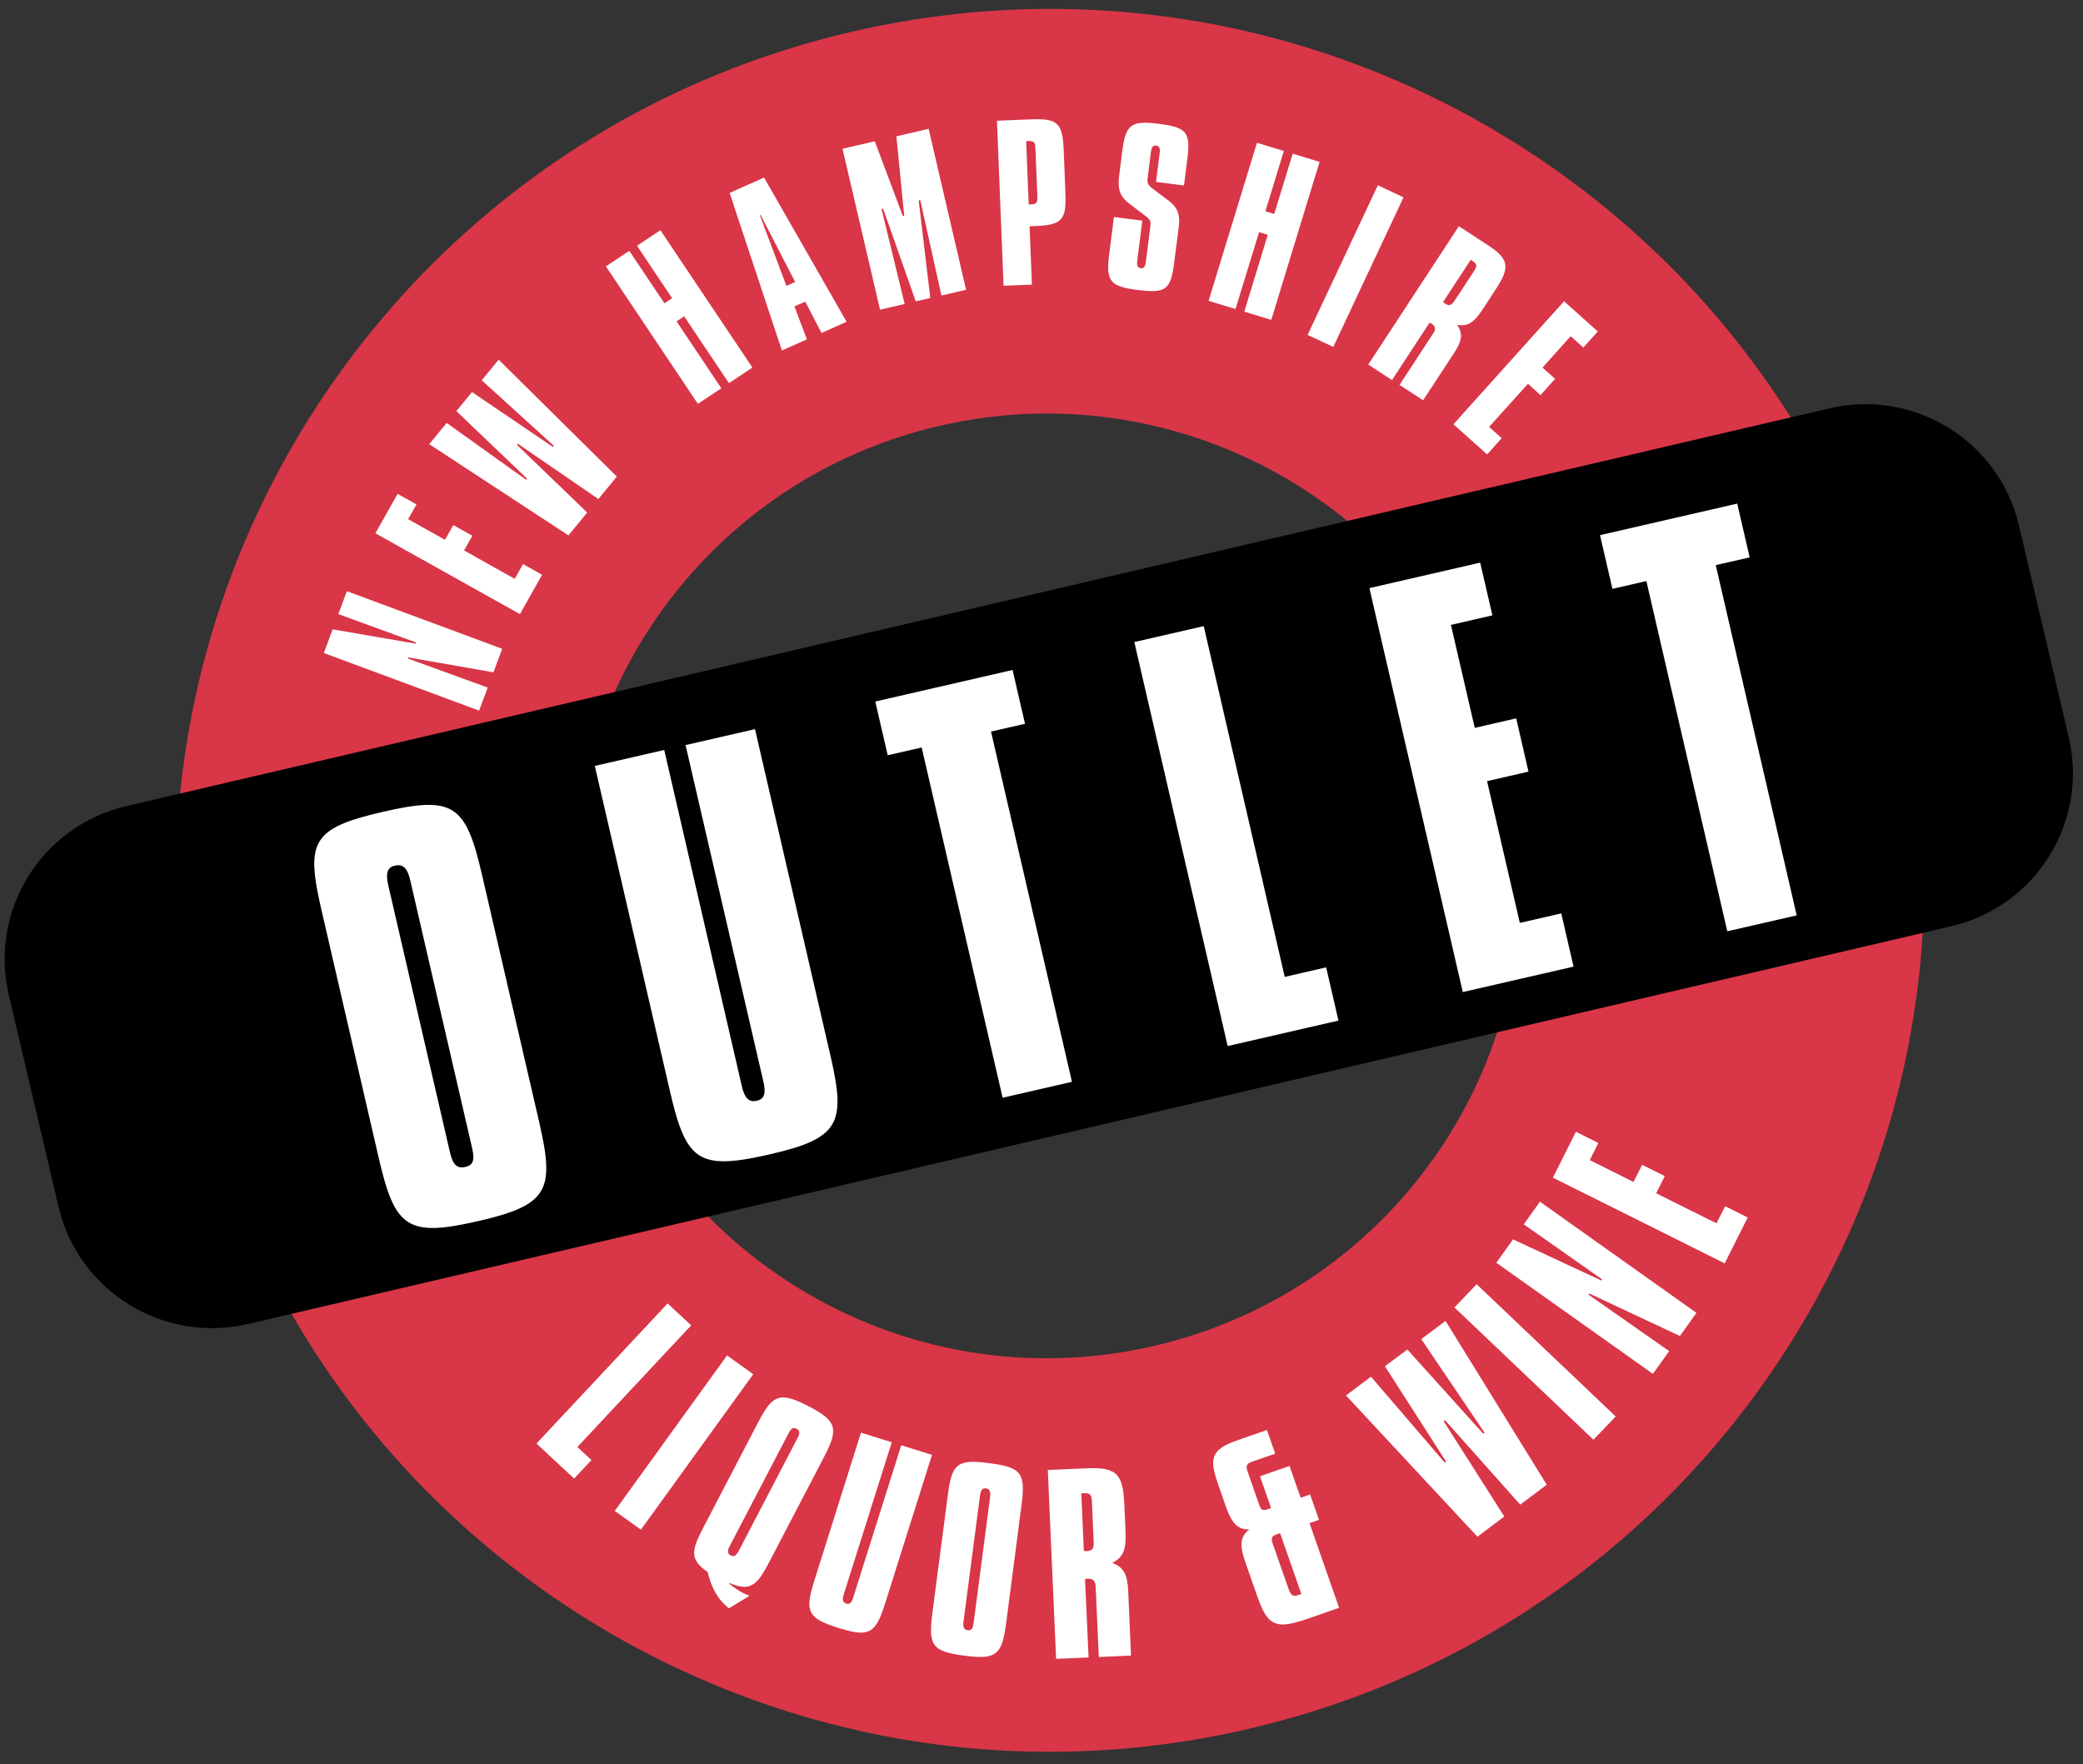 <?xml version="1.0" encoding="UTF-8"?> <svg xmlns="http://www.w3.org/2000/svg" xmlns:xlink="http://www.w3.org/1999/xlink" width="98" height="83" viewBox="0 0 98 83"><rect x="0" y="0" width="98" height="83" fill="#333333" stroke="none"/><defs><path id="ot84zhd7da" d="M101.32 0.31L0 0.31 0 84.721 101.32 84.721 101.32 0.31 101.32 84.721 0 84.721 0 0.31 101.32 0.31z"></path></defs><g fill="none" fill-rule="evenodd"><g transform="translate(-1 -2) translate(0 .9)"><mask id="ii5sa2smbb" fill="#fff"><use xlink:href="#ot84zhd7da"></use></mask><path fill="#FFF" d="M101.09 36.611l-2.344-9.965c-.557-2.369-2.099-4.389-4.243-5.566-1.586-1.406-3.615-2.177-5.732-2.177-.66 0-1.326.077-1.975.23l-1.002.233C78.029 7.59 64.556.31 50.419.31h-.002c-3.237 0-6.492.377-9.673 1.12-17.327 4.045-30.237 18.457-32.37 36.014l-1.706.4c-2.246.524-4.152 1.888-5.368 3.841-1.215 1.953-1.595 4.26-1.07 6.5l2.343 9.964c.559 2.374 2.106 4.398 4.255 5.574 1.584 1.4 3.61 2.17 5.722 2.17.661 0 1.326-.077 1.974-.228l.42-.098C22.701 77.403 36.198 84.72 50.382 84.72c3.238 0 6.495-.378 9.676-1.12 17.38-4.058 30.294-18.518 32.384-36.133l2.21-.516c2.245-.525 4.152-1.889 5.367-3.841 1.216-1.954 1.596-4.262 1.07-6.5" mask="url(#ii5sa2smbb)"></path><path fill="#D93648" d="M55.33 64.41c-11.983 2.799-23.985-4.623-26.791-16.565-2.808-11.94 4.638-23.903 16.62-26.701 11.982-2.799 23.984 4.623 26.791 16.564 2.808 11.942-4.64 23.903-16.62 26.701m35.11-31.242C85.26 11.137 63.12-2.553 41.02 2.607c-22.1 5.161-35.836 27.23-30.657 49.258 5.177 22.03 27.317 35.72 49.42 30.559 22.1-5.162 35.835-27.23 30.656-49.257"></path></g><path d="M88.648 22.308l-40.063 9.357-40.066 9.357c-3.99.93-6.464 4.91-5.53 8.886l2.343 9.964c.934 3.977 4.925 6.444 8.914 5.514l80.128-18.712c3.99-.932 6.468-4.91 5.533-8.887l-2.343-9.965c-.8-3.408-3.85-5.71-7.217-5.71-.56 0-1.131.064-1.7.196" transform="translate(-1 -2)"></path><g><path fill="#FFF" d="M33.991 58.814L35.225 59.696 29.939 67.011 28.709 66.128zM31.195 56.369L32.305 57.397 26.951 63.121 27.61 63.737 26.798 64.605 25.026 62.959zM73.928 48.291L74.984 48.818 74.58 49.624 76.638 50.651 77.046 49.847 78.11 50.377 77.705 51.185 80.542 52.599 80.95 51.794 82.012 52.323 80.929 54.482 72.846 50.451zM67.795 57.189L72.556 64.896 71.309 65.832 67.769 61.86 67.706 61.906 70.56 66.392 69.294 67.341 63.111 60.696 64.288 59.814 67.756 63.853 67.819 63.807 64.944 59.323 65.998 58.535 69.57 62.496 69.632 62.45 66.653 58.045zM72.237 51.581L79.599 56.811 78.821 57.899 74.562 55.902 74.523 55.955 78.317 58.61 77.55 59.681 70.185 54.453 70.971 53.354 75.122 55.287 75.162 55.234 71.474 52.645zM69.259 55.464L75.801 61.686 74.754 62.778 68.214 56.556zM23.247 11.97L28.806 17.468 27.938 18.525 24.152 15.924 24.108 15.977 27.412 19.16 26.53 20.235 19.979 15.942 20.802 14.945 24.537 17.617 24.581 17.564 21.258 14.387 21.992 13.492 25.803 16.076 25.846 16.023 22.45 12.938zM43.476 1.108L45.238 8.681 44.078 8.949 43.082 4.462 43.008 4.478 43.554 9.069 42.87 9.224 41.335 4.867 41.26 4.882 42.348 9.348 41.189 9.616 39.424 2.045 40.942 1.695 42.264 5.211 42.327 5.196 41.959 1.461zM64.61 3.765L65.818 4.33 62.514 11.369 61.306 10.804zM73.37 9.221L74.959 10.642 74.279 11.397 73.682 10.864 72.356 12.341 72.951 12.871 72.264 13.635 71.673 13.105 69.843 15.132 70.439 15.662 69.751 16.426 68.166 15.008z" transform="translate(-1 -2) translate(1.214 6.952)"></path><path fill="#000" d="M45.794 23.614l40.064-9.355c3.99-.932 7.982 1.535 8.916 5.513l2.343 9.965c.934 3.976-1.542 7.954-5.531 8.886l-80.13 18.711c-3.988.932-7.98-1.537-8.915-5.512L.2 41.856c-.935-3.976 1.54-7.954 5.531-8.886l40.064-9.356z" transform="translate(-1 -2) translate(1.214 6.952)"></path><path fill="#FFF" d="M47.425 26.567L48.01 29.097 46.411 29.465 50.219 45.942 46.957 46.691 43.149 30.214 41.55 30.578 40.966 28.051zM69.425 21.517L70 23.997 68.049 24.446 69.17 29.291 71.12 28.842 71.697 31.348 69.749 31.797 71.29 38.464 73.24 38.019 73.817 40.522 68.607 41.719 64.213 22.716zM81.518 18.74L82.104 21.27 80.508 21.634 84.316 38.111 81.051 38.86 77.243 22.383 75.647 22.751 75.062 20.224zM56.419 24.504L60.23 41.005 62.179 40.557 62.757 43.061 57.545 44.259 53.153 25.253zM58.923 1.765L60.188 2.15 59.32 4.988 59.735 5.115 60.604 2.278 61.869 2.663 59.597 10.097 58.327 9.708 59.433 6.093 59.023 5.97 57.913 9.585 56.647 9.2zM28.292 7.58L29.393 6.848 31.045 9.316 31.407 9.077 29.756 6.609 30.856 5.878 35.186 12.341 34.08 13.073 31.974 9.929 31.618 10.167 33.722 13.314 32.62 14.046zM69.066 7.906c.205-.31.27-.41-.015-.59l-.069-.049-1.303 1.989.092.071c.076.049.138.073.192.073.097 0 .178-.078.283-.242l.82-1.252zm.72-1.325c1.053.683 1.021 1.084.35 2.11l-.556.852c-.34.513-.585.807-1.042.807-.061 0-.128-.005-.2-.016.307.427.203.795-.148 1.332l-1.45 2.212-1.11-.721 1.578-2.414c.138-.208.124-.342-.07-.47l-.093-.049-1.769 2.704-1.117-.729 4.263-6.509 1.364.891zM36.785 8.497l.412-.18-1.624-3.156-.036.015 1.248 3.32zm1.65 2.216l-.763-1.474-.511.222.588 1.552-1.176.523-2.46-7.413 1.62-.722 3.884 6.784-1.183.528zM48.183 4.67l.116-.005c.297-.012.303-.117.289-.48l-.082-2.027c-.015-.383-.02-.488-.346-.475l-.096.004.12 2.983zm.138-4.008c1.295-.052 1.46.228 1.513 1.52l.073 1.854c.052 1.282-.07 1.593-1.375 1.645l-.307.013.11 2.744-1.333.053L46.69.727l1.63-.065zM53.655.822c.182 0 .397.02.653.051 1.374.17 1.494.44 1.33 1.73l-.148 1.17-1.317-.167.174-1.358c.028-.23-.018-.331-.177-.353l-.03-.001c-.13 0-.178.107-.205.3l-.151 1.2c-.03.248-.015.343.233.53l.751.566c.486.361.536.743.474 1.249l-.206 1.603c-.135 1.064-.28 1.4-1.052 1.4-.186 0-.408-.019-.676-.051-1.335-.17-1.498-.432-1.331-1.734l.217-1.699 1.335.17-.238 1.88c-.028.216.013.34.177.361l.028.001c.121 0 .176-.11.201-.313l.207-1.633c.031-.247.024-.325-.23-.52l-.788-.6c-.459-.35-.515-.743-.447-1.284l.138-1.103c.136-1.06.312-1.395 1.078-1.395M17.447 20.136L18.492 18.282 19.38 18.778 18.988 19.474 20.723 20.443 21.113 19.749 22.01 20.251 21.619 20.942 24.003 22.28 24.393 21.585 25.29 22.089 24.248 23.939zM16.105 22.86L23.413 25.57 23.001 26.676 18.999 25.977 18.977 26.03 22.732 27.394 22.327 28.478 15.021 25.769 15.436 24.655 19.335 25.327 19.352 25.27 15.704 23.937zM37.304 62.709c.12-.227.128-.361-.039-.446-.046-.024-.087-.035-.124-.035-.106 0-.178.098-.262.262l-2.759 5.286c-.116.225-.116.363.04.444.044.025.083.035.12.035.105 0 .182-.095.267-.256l2.757-5.29m.536-1.499c1.348.696 1.396 1.074.709 2.393l-2.553 4.894c-.41.784-.686 1.203-1.196 1.203-.195 0-.426-.061-.711-.19l.039.072c.208.158.408.3.62.409.089.046.188.085.301.13l-.966.588c-.512-.392-.824-.952-1.005-1.71-.893-.598-.733-1.07-.19-2.11l2.551-4.898c.427-.818.708-1.2 1.195-1.2.297 0 .673.143 1.206.42M40.294 62.446l1.447.453-2.256 7.148c-.078.243-.063.386.114.443l.083.013c.121 0 .19-.112.25-.315l2.255-7.149 1.447.453-2.192 6.947c-.317 1.01-.55 1.415-1.152 1.415-.264 0-.597-.078-1.042-.216-1.478-.464-1.609-.775-1.145-2.245l2.19-6.947zM46.366 65.486c.031-.255-.004-.392-.198-.419l-.042-.002c-.144 0-.206.127-.235.36l-.774 5.91c-.035.263.019.383.2.405l.044.003c.15 0 .203-.118.232-.346l.773-5.91m-.032-1.605c1.524.198 1.709.466 1.507 2.006l-.713 5.484C46.967 72.598 46.781 73 45.896 73c-.203 0-.441-.023-.725-.06-1.535-.197-1.72-.479-1.517-2.02l.717-5.48c.159-1.228.324-1.62 1.203-1.62.209 0 .459.023.76.062M51.165 65.835c-.017-.426-.025-.56-.408-.539l-.099.001.12 2.715.134.005c.102-.005.176-.024.227-.06.09-.065.113-.19.1-.413l-.074-1.71zm-.218-1.712c1.437-.065 1.675.33 1.738 1.73l.052 1.163c.027.703-.003 1.138-.428 1.443-.058.04-.122.08-.196.117.57.194.72.605.753 1.336l.131 3.021-1.514.068-.148-3.293c-.01-.286-.114-.4-.38-.39l-.12.016.165 3.689-1.527.065-.39-8.886 1.864-.079zM60.817 70.104l.195-.068-1-2.86-.163.055c-.216.074-.276.167-.188.427l.756 2.16c.07.203.159.307.29.307.034 0 .07-.008.11-.021zm.58-3.4l1.391 3.982-1.378.482c-.553.191-.958.301-1.275.301-.594 0-.87-.387-1.204-1.343l-.553-1.583c-.255-.726-.287-1.185.188-1.548l-.07.001c-.491 0-.775-.33-1.022-1.034l-.337-.965c-.429-1.225-.485-1.72.812-2.173l1.443-.502.39 1.114-1.063.367c-.31.107-.323.229-.234.48l.538 1.541c.063.19.125.264.233.264.043 0 .096-.012.158-.035l.173-.06-.522-1.496 1.39-.484.525 1.498.443-.156.418 1.193-.443.155zM20.96 49.273c.13.562.325.764.723.672.4-.092.435-.37.31-.909l-2.905-12.569c-.124-.538-.306-.791-.728-.694-.377.085-.43.393-.305.933l2.904 12.567zM17.798 33.24c3.31-.76 3.899-.354 4.656 2.924L25.15 47.82c.74 3.206.459 3.911-2.853 4.671-3.334.767-3.928.336-4.686-2.94l-2.693-11.657c-.747-3.23-.5-3.878 2.882-4.654zM35.307 29.351l3.548 15.353c.742 3.205.43 3.895-2.857 4.651-.9.206-1.6.325-2.16.325-1.508 0-1.97-.87-2.52-3.244L27.77 31.08l3.266-.75 3.647 15.799c.108.468.26.721.559.721.047 0 .097-.006.15-.018.398-.092.426-.396.302-.933L32.04 30.1l3.266-.75z" transform="translate(-1 -2) translate(1.214 6.952)"></path></g></g></svg> 